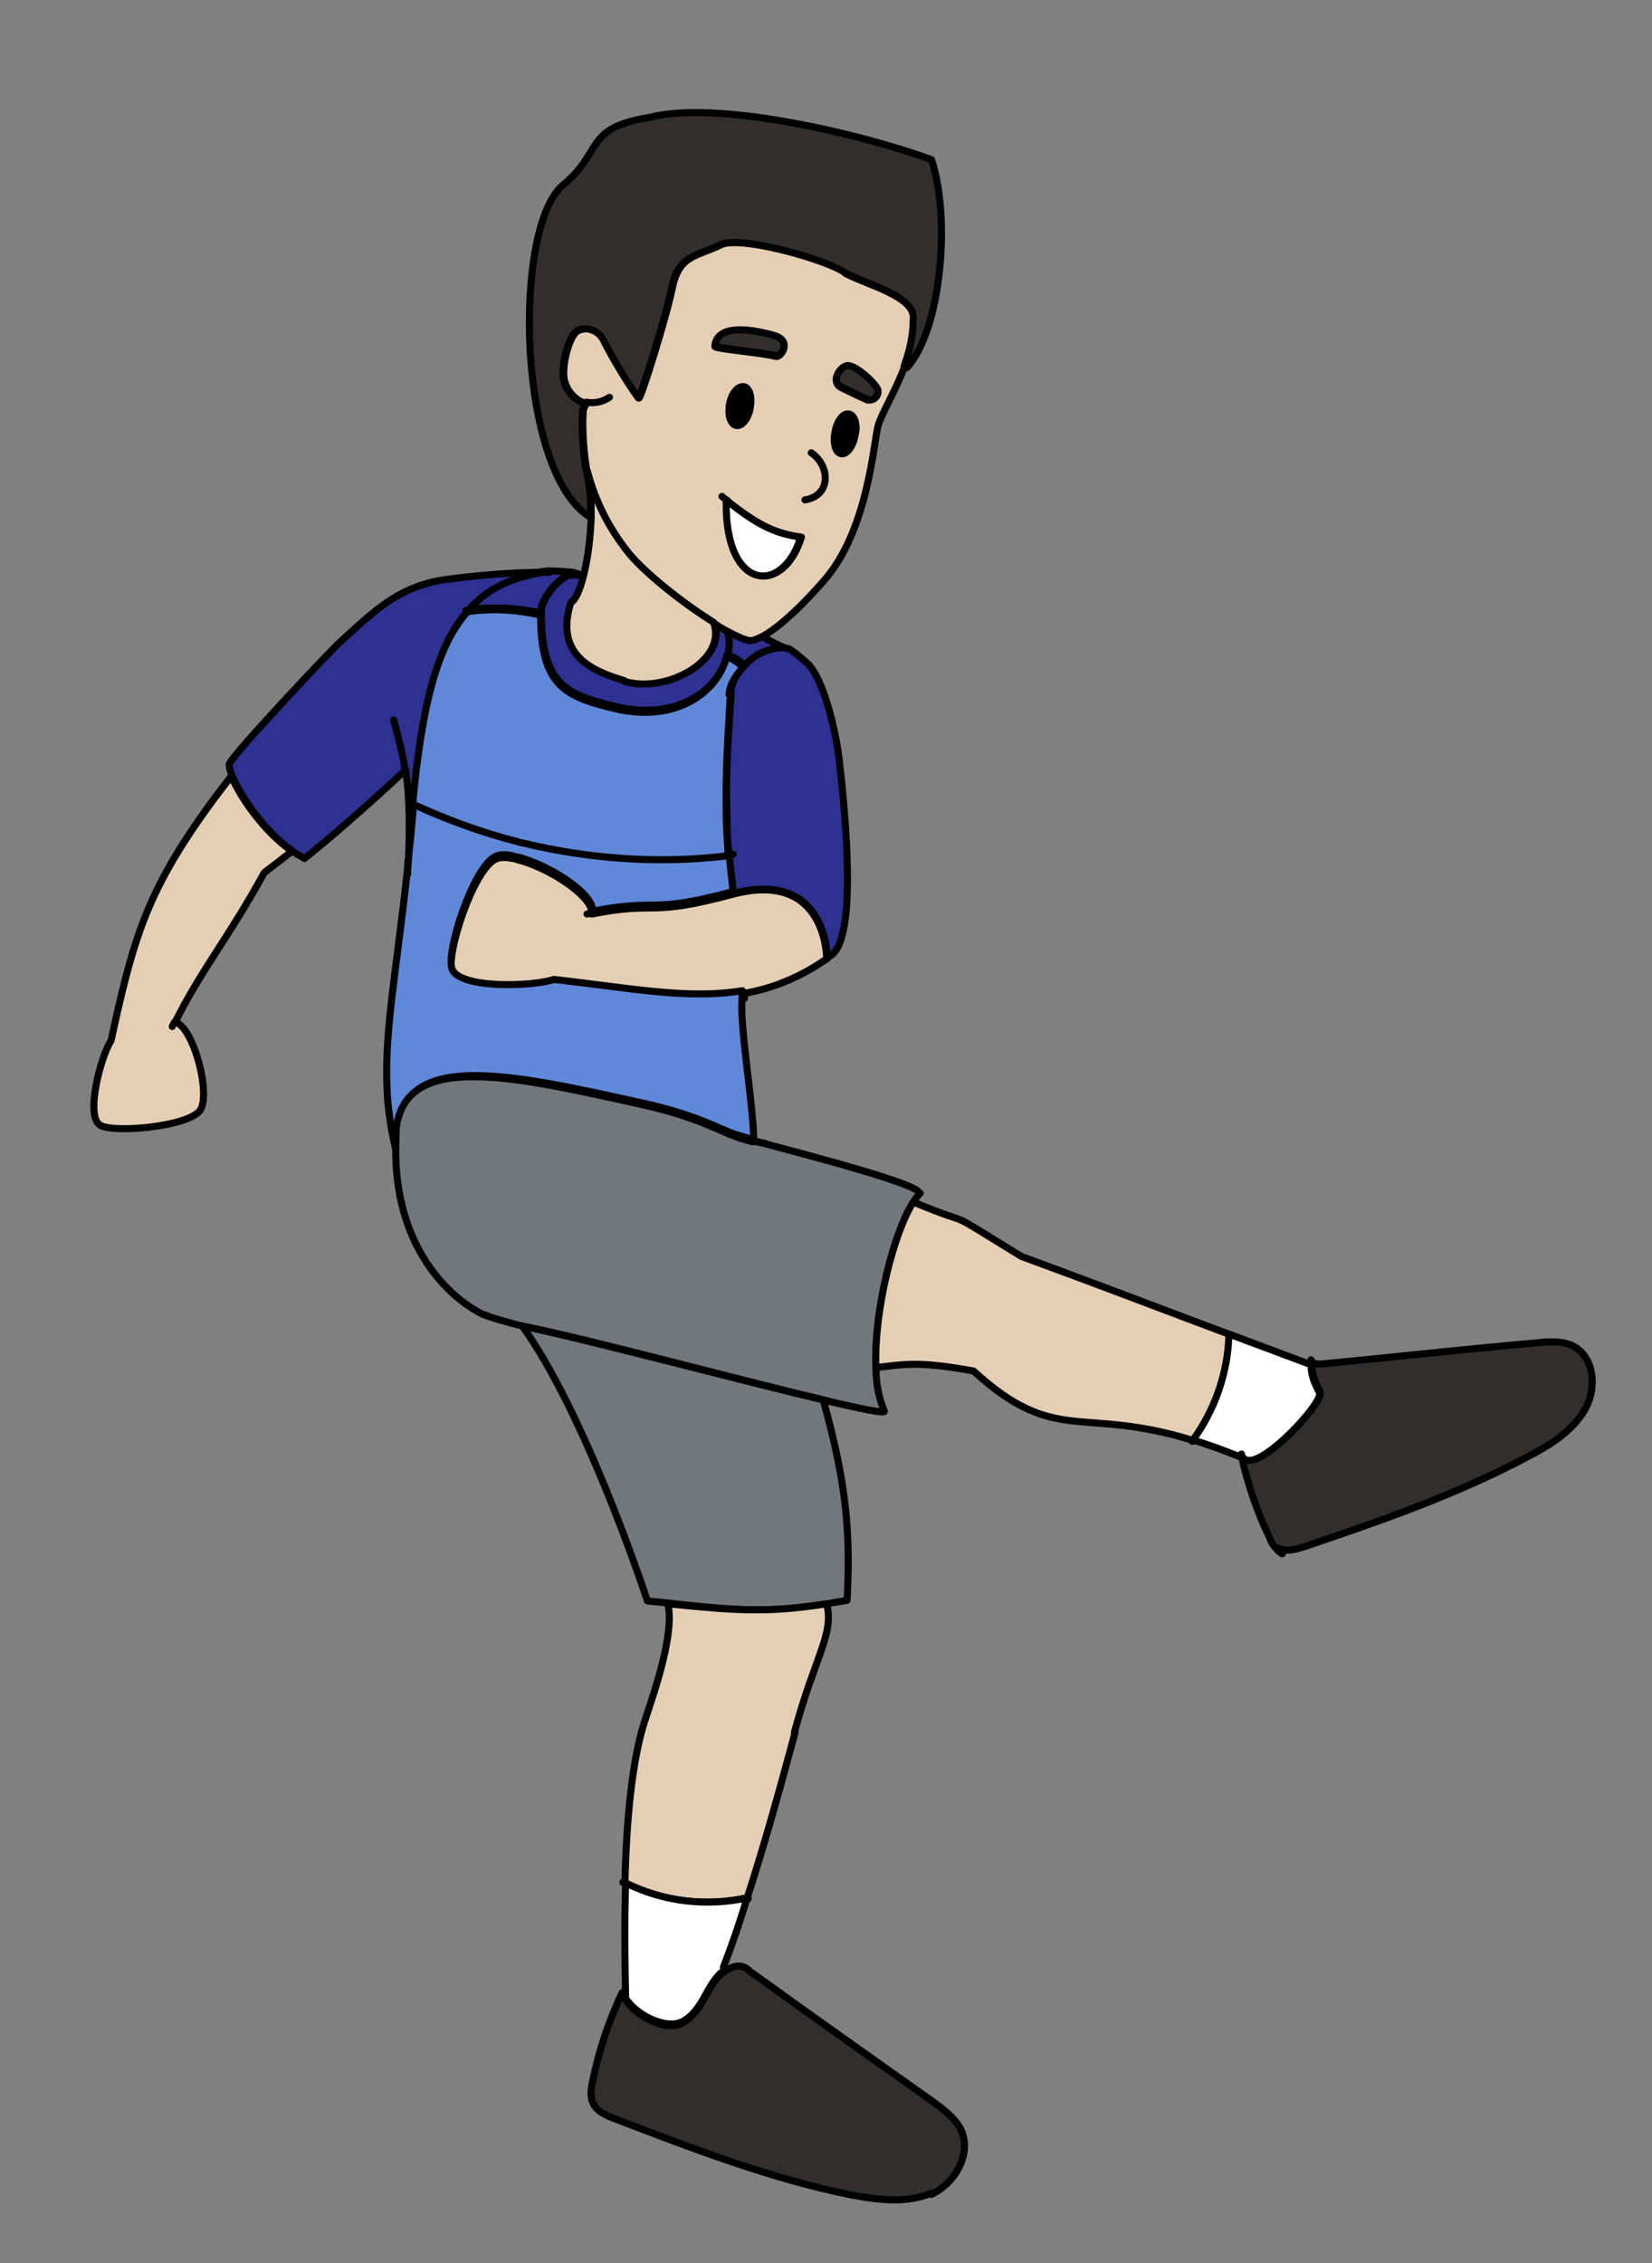 <?xml version="1.0" encoding="UTF-8"?><svg id="usa" xmlns="http://www.w3.org/2000/svg" width="235" height="321.9" viewBox="0 0 235 321.9"><rect x="0" y="0" width="235" height="321.9" fill="#808080" stroke="none"/><defs><style>.cls-1{fill:#2e3191;}.cls-1,.cls-2,.cls-3,.cls-4,.cls-5,.cls-6,.cls-7,.cls-8{stroke:#000;stroke-linecap:round;stroke-linejoin:round;}.cls-2{fill:#6088d8;}.cls-3{fill:#72777c;}.cls-4{fill:#302f2d;}.cls-5{fill:#e4cfb5;}.cls-6{fill:#fff;}.cls-7{fill:none;}</style></defs><path class="cls-1" d="M81.7,81.6c-.3,0-.6,0-.9.2-1.8.8-3.9,3.6-3.9,5.2v.2c-3.4-.8-6.9-.9-10.4-.5,2.8-3.1,6.4-4.8,11.3-5.5h0c1.4,0,2.7.1,3.8.2Z"/><path class="cls-7" d="M82.2,81.6c-.2,0-.3,0-.5,0h0"/><path class="cls-1" d="M77.9,81.3c-4.9.7-8.5,2.3-11.3,5.5-4.4,4.9-6.5,13.5-7.8,27.4,0,.2,0,.5,0,.8-.2,2.6-.5,5-.7,7.4.2-4.9.2-8.7-.4-12.9h0c-5.1,4.8-11.8,10.6-14.4,12.6-.5-.3-1-.6-1.5-.9-4.2-2.9-7.5-7.9-8.7-10.7h0c-.4-.8-.5-1.5-.5-1.8.2-1.1,15-16.8,15.9-17.5,4.5-4.1,7.8-7.4,13.8-8.6,1.6-.3,9.5-1.3,15.9-1.2Z"/><path class="cls-5" d="M41.5,121.1h0c-1.7,1.3-2.3,1.8-3.9,3-5.1,9.3-8.9,13.7-12.7,21.3h.1c2.6.8,5.1,10.5,3.4,12.6-1.9,2.3-12.5,3.2-14.2,2-2.1-1.4.2-9.9,1.6-12,2.9-13.3,4.7-20.2,12.5-31.4,1.4-2,2.5-3.5,4.6-6.2,1.2,2.8,4.5,7.8,8.7,10.7Z"/><path class="cls-7" d="M24.8,145.4c-.1.2-.2.4-.3.6"/><path class="cls-1" d="M112.2,92.4c-1.7-.6-4.3.4-5.6,1.6-.2.2-.5.4-.7.7h0c-.6-.7-1.3-1.2-2.1-1.4h-.3c.3-1.3.3-2.6-.1-3.7,1.7.9,3,1.5,3.6,1.4.4,0,.9-.3,1.4-.5,2.2,1.3,2.9,1.4,3.9,2Z"/><path class="cls-1" d="M117.7,136.3s0-12.8-13.4-9.2c-.2-1.7-.4-3.4-.6-5.5-.2-1.8-.3-3.8-.3-6.3-.2-6.4.3-11.2.6-16.8,0-1.5.9-2.8,2-3.9.2-.2.4-.5.7-.7,1.3-1.2,4-2.2,5.6-1.6h0c.6.4,1.3.9,2.5,2,2.2,2,4,8.9,4.6,13.9,2.1,18.4,1.2,26.9-1.6,27.9Z"/><path class="cls-5" d="M117.7,136.3c-4,2.8-7.9,4.3-11.9,5,0,0-.1,0-.2,0-7.8,1.4-16.1-.4-26.8-1.6-2.9,1-13.4,1.4-14.5-1.5-.9-2.4,3-14.5,6.2-16,.6-.3,1.4-.3,2.4-.1.3,0,.5.1.8.2,4.3,1.1,10.4,5,10.5,7.5v.2c9.6-1.9,7.7.5,20-2.8,13.5-3.6,13.4,9.2,13.4,9.2Z"/><path class="cls-7" d="M84.3,129.9c-.2,0-.5,0-.8.1"/><path class="cls-7" d="M56.6,165.5c-.1-.4-.2-.7-.3-1.1"/><path class="cls-2" d="M107.3,162.1c-1.6-.4-2.9-.8-3.6-1.1,0,0,0,0,0,0-2.8-1.2-5.9-2.7-12.2-4.1-18.1-4-33.3-7.5-34.9,3.1-.1,1.5-.2,3-.1,4.3-3.2-12.3-.6-21.1,1.6-41.9,0,0,0-.1,0-.2.2-2.3.5-4.7.7-7.4,0-.3,0-.5,0-.8h.1c4.7,2.3,9.7,4,14.8,5.3.2,0,.5.1.8.2,0,0,0,0,0,0,9.5,2.3,19.5,3,29.2,1.8.2,2.1.4,3.8.6,5.5-12.3,3.3-10.4.9-20,2.8v-.2c-.1-2.5-6.3-6.4-10.6-7.5-.3,0-.6-.1-.8-.2-1-.2-1.8-.2-2.4.1-3.2,1.5-7.1,13.6-6.2,16,1.1,2.9,11.6,2.5,14.5,1.5,10.8,1.2,19,2.9,26.8,1.6v.7c-.5,3.8,1.5,14.9,1.6,20.1Z"/><line class="cls-7" x1="107.3" y1="162.3" x2="107.3" y2="162.3"/><path class="cls-7" d="M105.9,141.5c0,.1,0,.3,0,.5"/><path class="cls-7" d="M58,122.5c0,.6,0,1.2,0,1.8"/><path class="cls-7" d="M57.6,109.4c-.3-2.2-.9-4.4-1.6-7"/><path class="cls-3" d="M130.9,169.7c-.3.3-.7.8-1,1.3-2.8,4.4-5.6,15.5-5.3,23.5,0,2.4.5,4.6,1.2,6.2.2.4-3.3-.3-8.7-1.6-12.2-2.9-34-8.8-42.8-10.5-2.4-.6-4.4-1.2-5.7-1.7-5.1-2.6-12-9.6-12.3-22.4t0,0c0-1.4,0-2.8.1-4.3,1.6-10.7,16.8-7.1,34.9-3.1,6.3,1.4,9.4,2.9,12.2,4.1,0,0,0,0,0,0,1.2.5,2.3.9,3.6,1.2v-.2c8.2,2.2,24.8,6.5,23.6,7.6Z"/><path class="cls-3" d="M120.5,227.6c-1,.2-1.9.3-2.8.5-8.4,1.3-12.7,1-22.6-.1-.9-.1-1.9-.2-3-.3-.8-2.4-9-26.9-17.8-39.1,8.8,1.8,30.5,7.6,42.8,10.5,3.4,12.1,3.9,19.3,3.4,28.5Z"/><path class="cls-5" d="M113.1,246.4c-2.1,7.8-4.3,15.8-6.8,23.5-5.8,1.3-12,.6-17.4-2.1.2-8.8,1-17.8,3-23.6,1.2-3.6,4.1-12,3.1-16.1h0c10,1,14.2,1.3,22.6,0,1.1,4.3-1.7,7.5-4.6,18.3Z"/><path class="cls-6" d="M106.2,270.2c-1,3.3-2.1,6.5-3.3,9.6l.3.3c-1.4.9-2.2,2.5-3,3.9-.8,1.5-1.8,2.9-3.3,3.6-2.3,1-6.4-1-7.9-3.4h0c-.1-4.8-.2-10.5,0-16.4,5.4,2.7,11.6,3.4,17.4,2.1,0,0,0,.2,0,.2Z"/><path class="cls-4" d="M132.5,311.9c-3.5,1.5-7.5,1-11.3.3-11.5-2.3-22.6-6.6-33.6-10.8-1.3-.5-2.8-1.1-3.3-2.4-.4-1-.2-2,0-3,.9-4.4,2.3-8.6,4.2-12.6.1.3.2.7.5,1h0c1.5,2.4,5.6,4.5,7.9,3.4,1.5-.7,2.5-2.2,3.3-3.6.8-1.5,1.6-3,3-3.9,1.4-.9,2.6-1,3.7.3h.1c8.6,6.2,17.1,12.2,25.7,18.3,1.5,1.1,3,2.2,3.9,3.8,1.8,3.5-.7,7.8-4.1,9.4Z"/><line class="cls-7" x1="124.6" y1="194.5" x2="124.6" y2="194.5"/><path class="cls-5" d="M175.1,189.9l-.2.4c-.3,5.3-2.1,10.4-5.1,14.6-16-5-19.6.8-31.3-9.9-8.1-1.5-10-.9-13.9-.5-.3-8,2.5-19.1,5.3-23.5h.1c9.9,4.1,2.9.1,15.3,7.7,12,4.4,20,7.5,29.9,11.2Z"/><path class="cls-6" d="M176.6,206.9c0,0,0,.2,0,.3h-.2c-2.5-1-4.7-1.8-6.7-2.4,3-4.1,4.9-9.3,5.1-14.6l.2-.4c3.5,1.3,7.2,2.7,11.5,4.3,0,1.6.5,2.6,1.2,4,.7,1.4-10.1,13-11.2,8.8Z"/><path class="cls-7" d="M186.5,193.5c0,0,0,.3,0,.7"/><path class="cls-7" d="M186.5,193.4s0,0,0,0c0,.1.3.6,1,.6"/><path class="cls-4" d="M225.5,200.4c-1.8,3.2-5.1,5.2-8.4,6.9-10,5.3-20.7,9-31.3,12.6-1.3.4-2.7.9-3.9.3h-.4c-.4-.4-.7-.9-.9-1.5-1.8-3.7-3.1-7.6-4-11.6,0,0,0-.2,0-.3,1.1,4.2,11.9-7.4,11.2-8.8-.7-1.4-1.2-2.4-1.2-4,.3,0,.6,0,1,0,0,0,.2,0,.3,0,9.6-.9,21.2-2.2,30.6-3,1.7-.2,3.5-.3,5,.3,3.2,1.4,3.8,5.9,2,9.1Z"/><path class="cls-7" d="M182.4,221c-.3-.2-.6-.4-.8-.7"/><path class="cls-7" d="M108.8,162.6c-.5,0-1-.2-1.5-.3"/><path class="cls-2" d="M103.9,98.6c-.3,5.6-.7,10.4-.6,16.8,0,2.5.2,4.5.3,6.3-9.7,1.2-19.7.5-29.2-1.8,0,0,0,0,0,0-.2,0-.5-.1-.8-.2-5.1-1.3-10-3.1-14.8-5.3h-.1c1.3-13.9,3.4-22.5,7.8-27.4,3.5-.5,7-.3,10.4.5h0c0,10.3,3.7,11.6,10.6,13.3,8.9,2.1,14.7-2.6,15.8-7.3h.3c.8.3,1.5.8,2.1,1.4h0c-1,1.1-1.9,2.4-2,3.9Z"/><path class="cls-1" d="M103.4,93.2c-1.1,4.8-6.9,9.4-15.8,7.3-6.9-1.7-10.6-3-10.6-13.3v-.2c0-1.7,2.1-4.4,3.9-5.2h2.2c-.5,2-1.2,3.4-1.8,3.9-2.3,7.6,3.3,9.8,7.6,11.1,6,1.8,14.6-2.9,12.7-8.3.6.4,1.2.8,1.8,1.1.4,1.1.4,2.4.1,3.7Z"/><line class="cls-7" x1="103.3" y1="89.6" x2="103.3" y2="89.5"/><path class="cls-7" d="M82.2,81.6c-.2,0-.3,0-.5,0h0"/><path class="cls-7" d="M77,87.3s0,0,0,0"/><path class="cls-7" d="M66.6,86.8c-.1,0-.2,0-.3,0"/><path class="cls-7" d="M106,270.5c0-.1.2-.2.2-.3,0,0,.1-.2.2-.3,0,0,0,0-.1,0"/><path class="cls-7" d="M88.9,267.8c-.1,0-.2,0-.3-.1"/><path class="cls-7" d="M169.8,204.8c0,0-.1.2-.2.2"/><path class="cls-5" d="M120.3,38.8c-2-1.6-14-5.2-17.5-4.1-3.6,1.8-6.1,1.5-7.1,6-.9,4.5-4.6,16.2-4.8,15.9-1.6-2.2-3.7-5.7-4.9-8.1-.7-1.5-2.4-2.1-3.7-1.5-1.3.6-2.2,4.5-2.1,6.2,0,1.7,1.1,3.2,2.4,3.9.3.1.5.2.8.3l-.4.8c-.3,2.9.2,7.2.4,8.2h0c0,.3.2.6.2.9,0,0,0,0,0,0,1.2,4.4,3.1,7.9,5.4,10.9,2.2,3,8,7.6,12.5,10.4h0c.6.4,1.2.8,1.8,1.1,1.7.9,3,1.5,3.6,1.4.4,0,.9-.3,1.4-.5,3.7-1.9,8.8-7.9,8.8-7.9,6.4-7.1,7.2-20,7.8-22.1.4-1.6,2.4-4.8,3.8-8.5.8-2,1.3-4.2,1.3-6.5.5-3.4-6.8-5.1-9.7-6.7ZM101.7,49.3c.3-3.3,5.6-2.3,8.4-1.5,2.7.8.9,3.1.3,2.9-1.9-.5-8.7-1.1-8.7-1.4ZM106.7,58.1c-.3,1.5-1.2,2.6-2,2.4-.8-.2-1.2-1.6-.9-3.1.3-1.5,1.2-2.5,2-2.4s1.2,1.5.9,3ZM103.3,71.5l.2-.2c3.6,2.8,6.3,4.6,10.5,5.1-2.5,8.2-10.7,7.8-10.6-4.9ZM121.6,62c-.3,1.6-1.2,2.7-2,2.5-.8-.2-1.1-1.6-.8-3.1.3-1.6,1.2-2.7,2-2.5.8.2,1.2,1.6.8,3.1ZM123.4,56.9c-.5-.2-3.2-1.5-3.8-1.8-1.4-.8-.2-2.8.9-3,1.2-.2,4.5,2.9,4.4,3.6,0,.8-.9,1.4-1.5,1.1Z"/><path class="cls-6" d="M113.9,76.4c-2.5,8.2-10.7,7.8-10.6-4.9l.2-.2c3.6,2.8,6.3,4.6,10.5,5.1Z"/><path class="cls-7" d="M115.4,64.4c2.7,1.8,2.9,6.1-.9,6.7"/><path class="cls-8" d="M121.6,62c-.3,1.6-1.2,2.7-2,2.5-.8-.2-1.1-1.6-.8-3.1.3-1.6,1.2-2.7,2-2.5.8.2,1.2,1.6.8,3.1Z"/><path class="cls-8" d="M106.7,58.1c-.3,1.5-1.2,2.6-2,2.4-.8-.2-1.2-1.6-.9-3.1.3-1.5,1.2-2.5,2-2.4s1.2,1.5.9,3Z"/><path class="cls-7" d="M103.5,71.2c-.3-.2-.6-.4-.8-.6"/><path class="cls-5" d="M88.8,96.8c-4.3-1.3-10-3.5-7.6-11.1.7-.4,1.3-1.8,1.8-3.8h0c.6-2.3,1-5.4,1.1-8.4,0-2.2-.1-4.4-.5-6.3,1.2,4.4,3.1,7.9,5.4,10.9,2.2,3,8,7.6,12.5,10.4h0c2,5.4-6.7,10.2-12.7,8.4Z"/><path class="cls-7" d="M83.4,57.2c1.1.2,2.3,0,3.3-.7"/><path class="cls-4" d="M129,52.1h-.4c.8-2.2,1.3-4.4,1.3-6.6.5-3.4-6.8-5.1-9.7-6.7-2-1.6-14-5.2-17.5-4.1-3.6,1.8-6.1,1.5-7.1,6-.9,4.5-4.6,16.2-4.8,15.9-1.6-2.2-3.7-5.7-4.9-8.1-.7-1.5-2.4-2.1-3.7-1.5-1.3.6-2.2,4.5-2.1,6.2,0,1.7,1.1,3.2,2.4,3.9.3.1.5.2.8.3l-.4.8c-.3,2.9.2,7.2.4,8.2h0c0,.3.2.6.2.9,0,0,0,0,0,0,.4,1.9.6,4.1.5,6.3-10.5-6.4-11.1-41.3-3.9-47.3,5.8-4.8,2.9-8.1,12.3-9.6,9.4-2.5,30,2.3,40.1,6,2.8,8.2,1.4,24.3-3.5,29.6Z"/><path class="cls-4" d="M110.4,50.6c-1.9-.5-8.7-1.1-8.7-1.4.3-3.3,5.6-2.3,8.4-1.5,2.7.8.9,3.1.3,2.9Z"/><path class="cls-4" d="M124.9,55.7c0,.8-.9,1.4-1.5,1.1-.5-.2-3.2-1.5-3.8-1.8-1.4-.8-.2-2.8.9-3,1.2-.2,4.5,2.9,4.4,3.6Z"/><path class="cls-7" d="M104.3,121.5c-.2,0-.4,0-.6,0"/></svg>